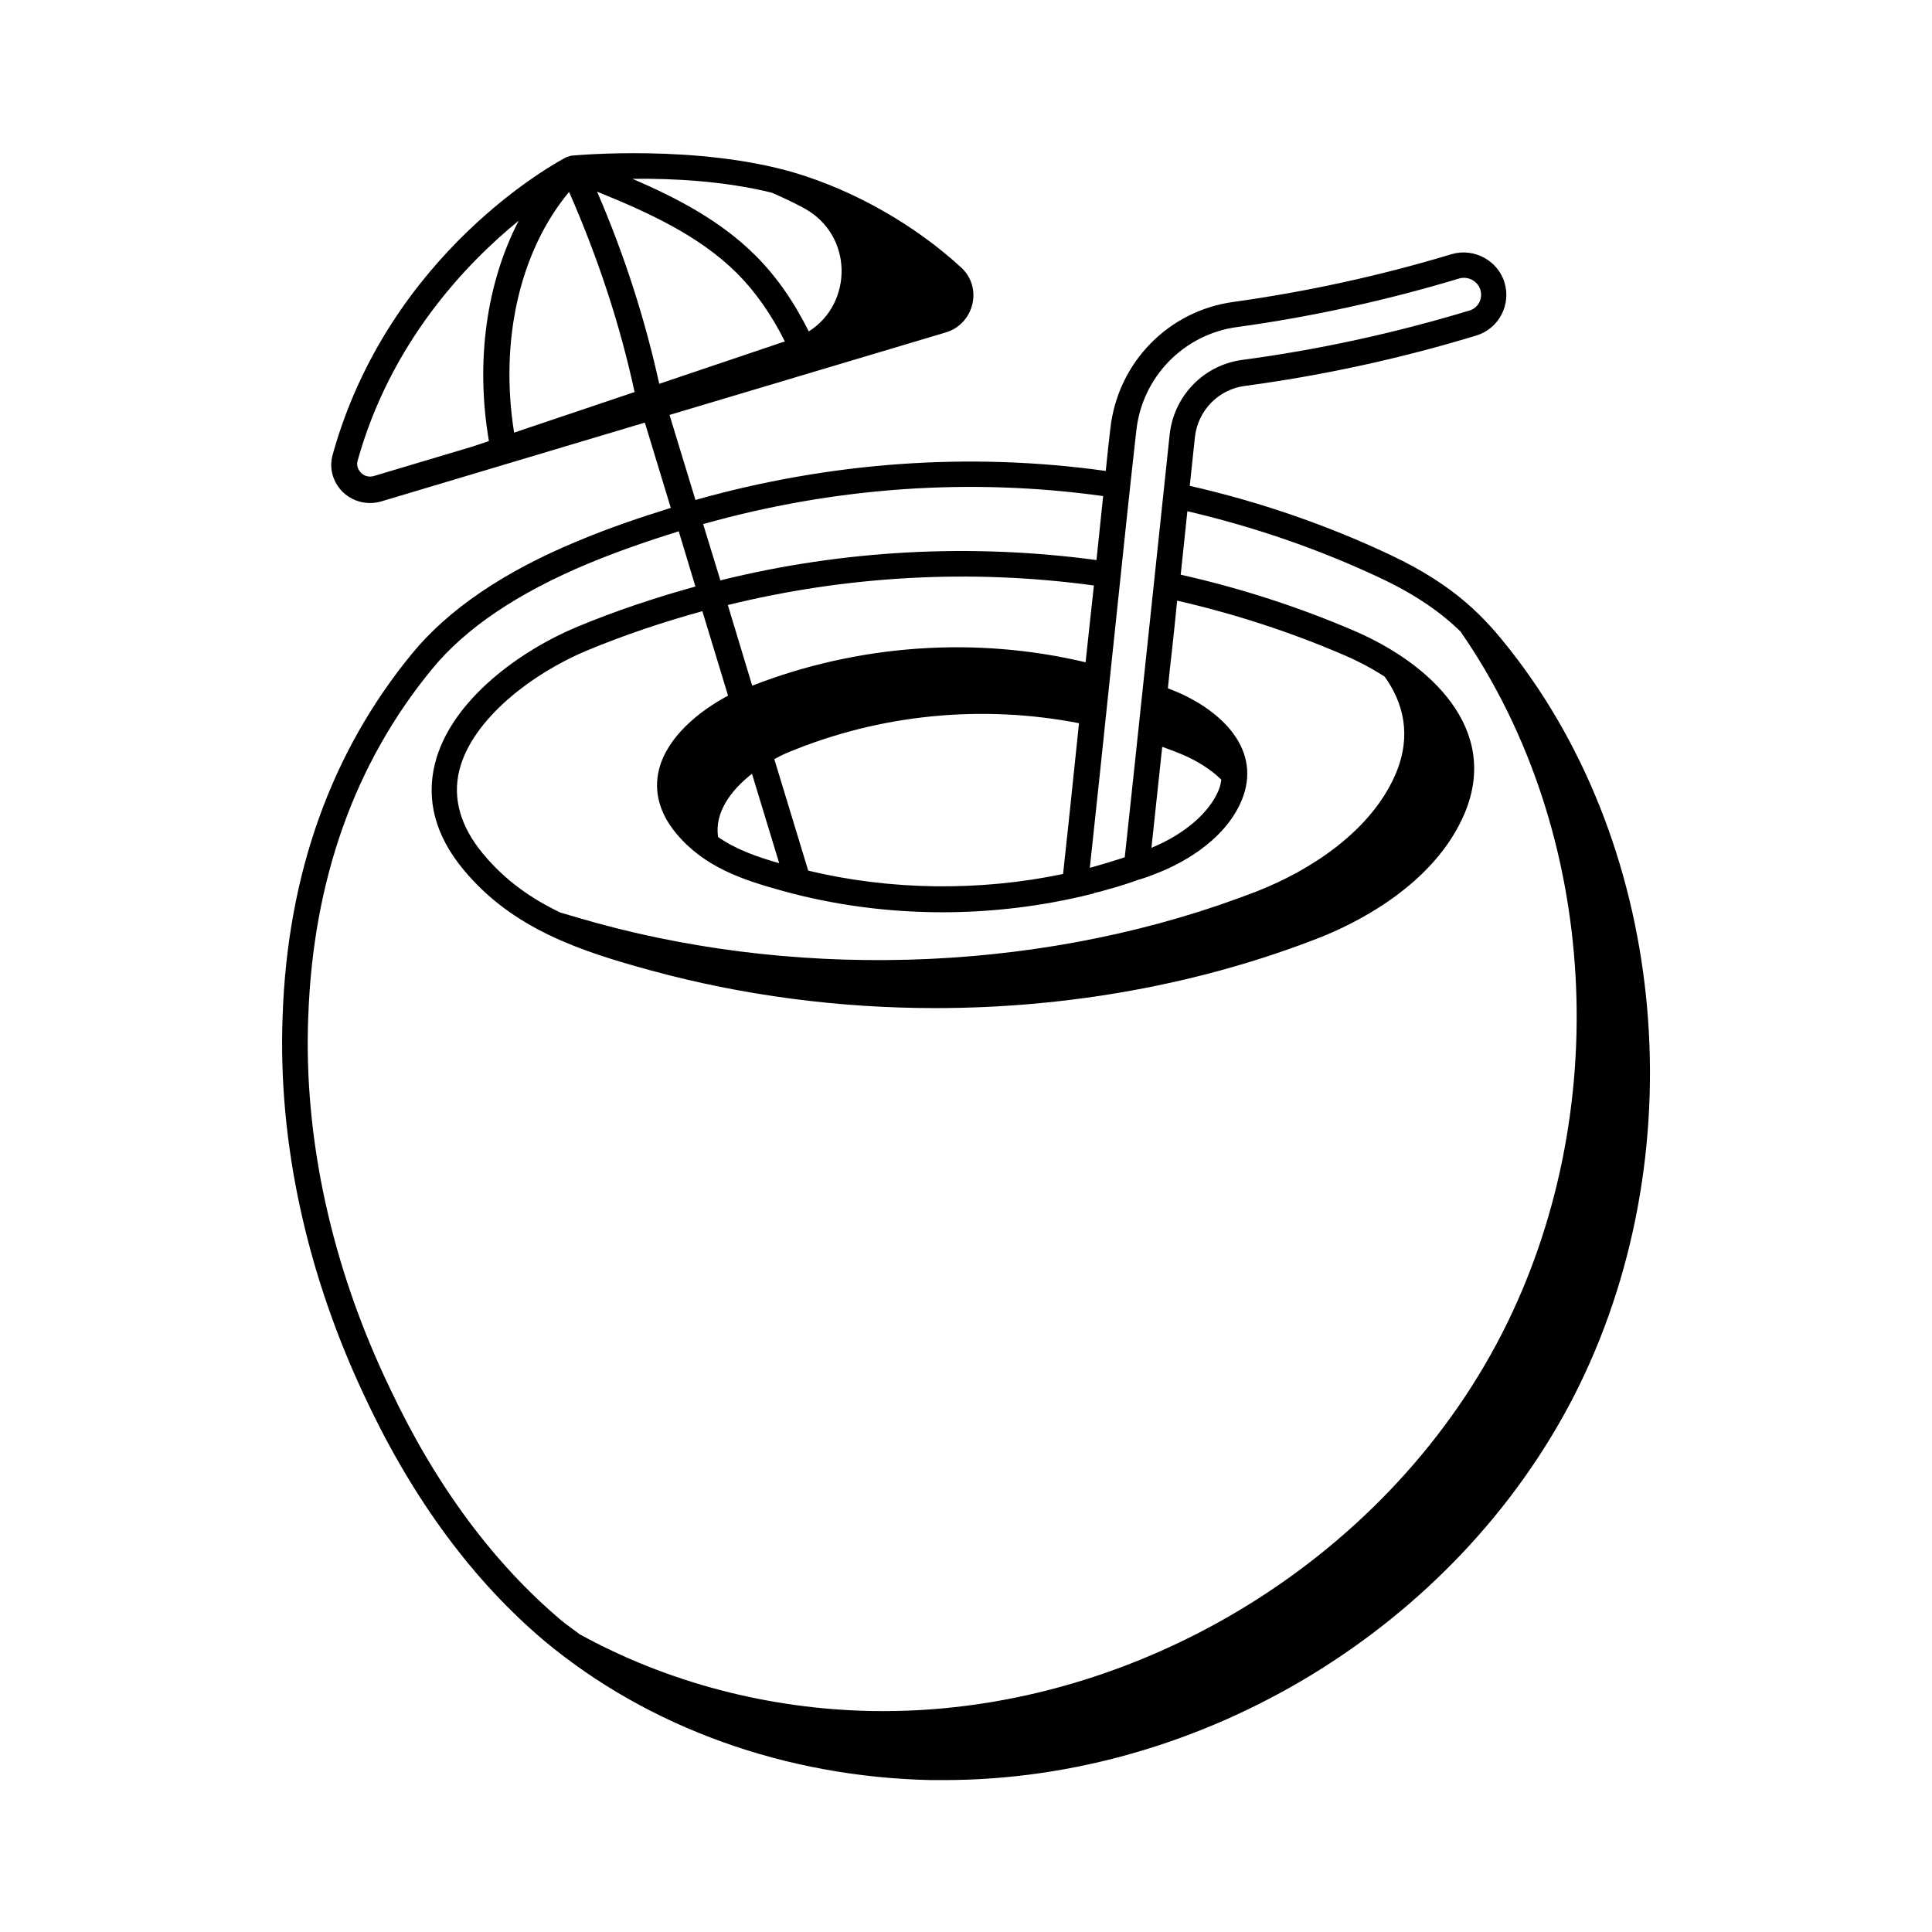 <?xml version="1.0" encoding="UTF-8"?>
<!-- Uploaded to: SVG Repo, www.svgrepo.com, Generator: SVG Repo Mixer Tools -->
<svg fill="#000000" width="800px" height="800px" version="1.1" viewBox="144 144 512 512" xmlns="http://www.w3.org/2000/svg">
 <path d="m544.06 316.05c-6.398-8.102-14.094-16.75-31.59-24.984-17.02-8.035-34.926-14.16-53.172-18.312 0.543-5.242 1.02-9.734 1.363-12.867 0.75-7.082 6.262-12.73 13.277-13.617 20.289-2.723 40.918-7.148 61.273-13.344 5.922-1.77 9.328-8.102 7.488-14.094-1.77-5.785-8.035-9.191-13.957-7.488-18.926 5.719-38.332 9.941-57.801 12.664-17.293 2.316-30.707 16.066-32.68 33.496-0.34 2.793-0.75 6.672-1.227 11.301-36.082-5.039-73.051-2.383-108.73 7.691l-6.875-22.535 73.188-21.855c3.539-1.02 6.262-3.949 7.082-7.559 0.816-3.539-0.273-7.148-2.926-9.602-12.254-11.301-28.32-20.426-44.051-25.121-25.734-7.625-58.008-4.699-59.367-4.562l-1.293 0.41c-2.246 1.156-46.91 25.055-61.887 78.77-1.02 3.609 0 7.285 2.656 9.941 1.973 1.906 4.562 2.926 7.215 2.926 0.953 0 1.973-0.137 2.926-0.41l69.922-20.902 6.875 22.602c-8.305 2.586-16.543 5.379-24.645 8.781-19.609 8.102-34.383 18.18-43.914 29.82-21.445 26.074-33.02 58.414-34.312 96.062-1.293 33.496 6.398 68.762 22.262 101.92 12.461 26.414 28.391 47.93 47.25 63.793 27.504 22.875 63.793 35.949 102.33 36.766h3.473c68.762 0 135.48-40.578 166.94-101.85 32.195-63.035 25.184-144.32-17.094-197.84zm-249.25-121.19c7.691 17.496 13.547 35.336 17.359 53.035l-31.93 10.758c-3.883-24.441 1.496-48.066 14.57-63.793zm23.895 50.855c-3.746-17.02-9.191-34.109-16.477-50.926 13.617 5.516 27.027 11.641 37.035 21.582 4.902 4.902 9.121 10.895 12.73 18.109zm29.82-50.652c2.859 1.227 5.719 2.586 8.512 4.086 13.207 7.148 13.004 25.328 1.293 32.68-4.016-8.035-8.715-14.773-14.23-20.219-9.191-9.121-20.629-15.113-32.477-20.219 10.352-0.141 24.238 0.539 36.902 3.672zm-105.46 75.094c-1.227 0.34-2.519 0.066-3.402-0.887-0.41-0.41-1.363-1.566-0.887-3.199 8.715-31.184 28.527-52.016 42.688-63.59-8.512 16.406-11.508 37.242-7.898 58.414l-4.289 1.43zm267.9 53.172c4.969 7.012 7.148 15.523 2.996 25.531-6.469 15.453-22.945 25.871-36.629 31.25-54.602 21.309-119.07 23.898-175.18 8.512-3.199-0.887-6.469-1.84-9.668-2.793-7.691-3.676-14.637-8.512-20.492-15.59-5.992-7.215-8.102-14.707-6.262-22.125 3.402-13.617 19.473-25.734 33.836-31.727 10.008-4.152 20.219-7.559 30.57-10.418l6.809 22.398c-7.762 4.086-16.203 11.031-18.312 19.609-1.43 5.719 0.137 11.574 4.562 16.883 7.488 8.988 17.633 12.324 28.254 15.25 13.547 3.746 27.914 5.652 42.277 5.652 13.344 0 26.688-1.633 39.488-4.832 0.41-0.066 0.816-0.203 0.75-0.273 1.363-0.273 2.723-0.68 3.879-1.02 2.793-0.75 5.516-1.633 8.102-2.586h0.066 0.066c1.566-0.477 3.199-1.09 4.699-1.703 5.106-1.973 17.496-7.898 22.262-19.199 5.516-13.344-5.106-23.555-17.02-28.73-0.816-0.34-1.633-0.68-2.519-1.02 0.34-3.336 0.68-6.672 1.09-10.078 0.477-4.426 0.953-8.781 1.363-13.141 15.184 3.473 30.023 8.305 44.254 14.434 2.586 1.086 6.531 2.992 10.754 5.715zm-85.238 52.289c-22.125 4.629-45.684 4.356-67.539-0.887l-8.988-29.547c1.227-0.68 2.449-1.293 3.609-1.77 24.578-10.211 51.469-12.73 77.137-7.762-1.77 17.09-3.336 32.066-4.219 39.965zm-91.434-9.805c-0.953-6.535 3.402-12.391 8.988-16.75l7.215 23.695c-5.992-1.703-11.508-3.676-16.203-6.945zm97.426-46.566v0.273c-29.141-6.945-60.254-4.766-88.371 6.195l-6.469-21.379c31.59-7.762 64.543-9.602 97.016-5.176-0.746 6.606-1.43 13.344-2.176 20.086zm20.285 22.672c1.906 0.68 3.746 1.363 5.652 2.18 3.269 1.43 7.082 3.609 10.008 6.535-0.137 0.953-0.34 1.906-0.75 2.859-2.519 5.992-9.121 11.641-17.77 15.184 0.684-6.266 1.703-15.867 2.859-26.758zm19.883-111.25c19.812-2.723 39.625-7.082 58.824-12.867 2.383-0.68 4.832 0.68 5.582 2.926 0.75 2.449-0.543 4.902-2.926 5.582-20.016 6.059-40.238 10.418-60.184 13.07-10.145 1.363-18.043 9.465-19.199 19.676-0.816 7.559-10.824 102.53-11.914 112.13-1.973 0.68-8.102 2.519-9.258 2.793 1.227-11.301 3.473-32.477 5.719-54.059 2.656-25.328 5.379-51.199 6.606-61.82 1.559-14.223 12.586-25.527 26.75-27.434zm-35.539 44.801c-0.543 5.106-1.156 10.895-1.77 16.953-33.43-4.492-67.199-2.656-99.672 5.379l-4.562-14.91c34.789-9.805 70.805-12.324 106-7.422zm-210.65 137.8c1.293-36.152 12.324-67.062 32.816-91.98 8.852-10.824 22.738-20.152 41.324-27.914 7.898-3.269 15.93-6.059 24.031-8.578l4.426 14.637c-10.555 2.926-21.039 6.398-31.184 10.621-14.844 6.129-33.633 19.336-37.855 36.355-2.383 9.668 0.137 19.133 7.625 28.117 13.004 15.66 30.84 21.516 49.496 26.621 24.375 6.672 49.973 10.008 75.504 10.008 35.062 0 70.125-6.262 101.78-18.656 8.852-3.473 30.434-13.684 38.535-33.09 9.258-22.195-8.988-39.418-29.07-48.133-14.844-6.398-30.434-11.438-46.227-14.977 0.613-5.992 1.227-11.641 1.77-16.816 17.496 4.086 34.652 9.941 50.992 17.633 10.008 4.699 16.477 9.465 21.379 14.23 37.035 53.375 40.645 128.2 10.961 186.14-31.25 60.934-98.855 101.3-167.28 99.945-26.824-0.543-53.648-7.422-77.137-20.355-1.566-1.227-3.199-2.316-4.699-3.539-18.109-15.25-33.43-35.949-45.48-61.477-15.516-32.203-23.004-66.379-21.711-98.789z"/>
</svg>
